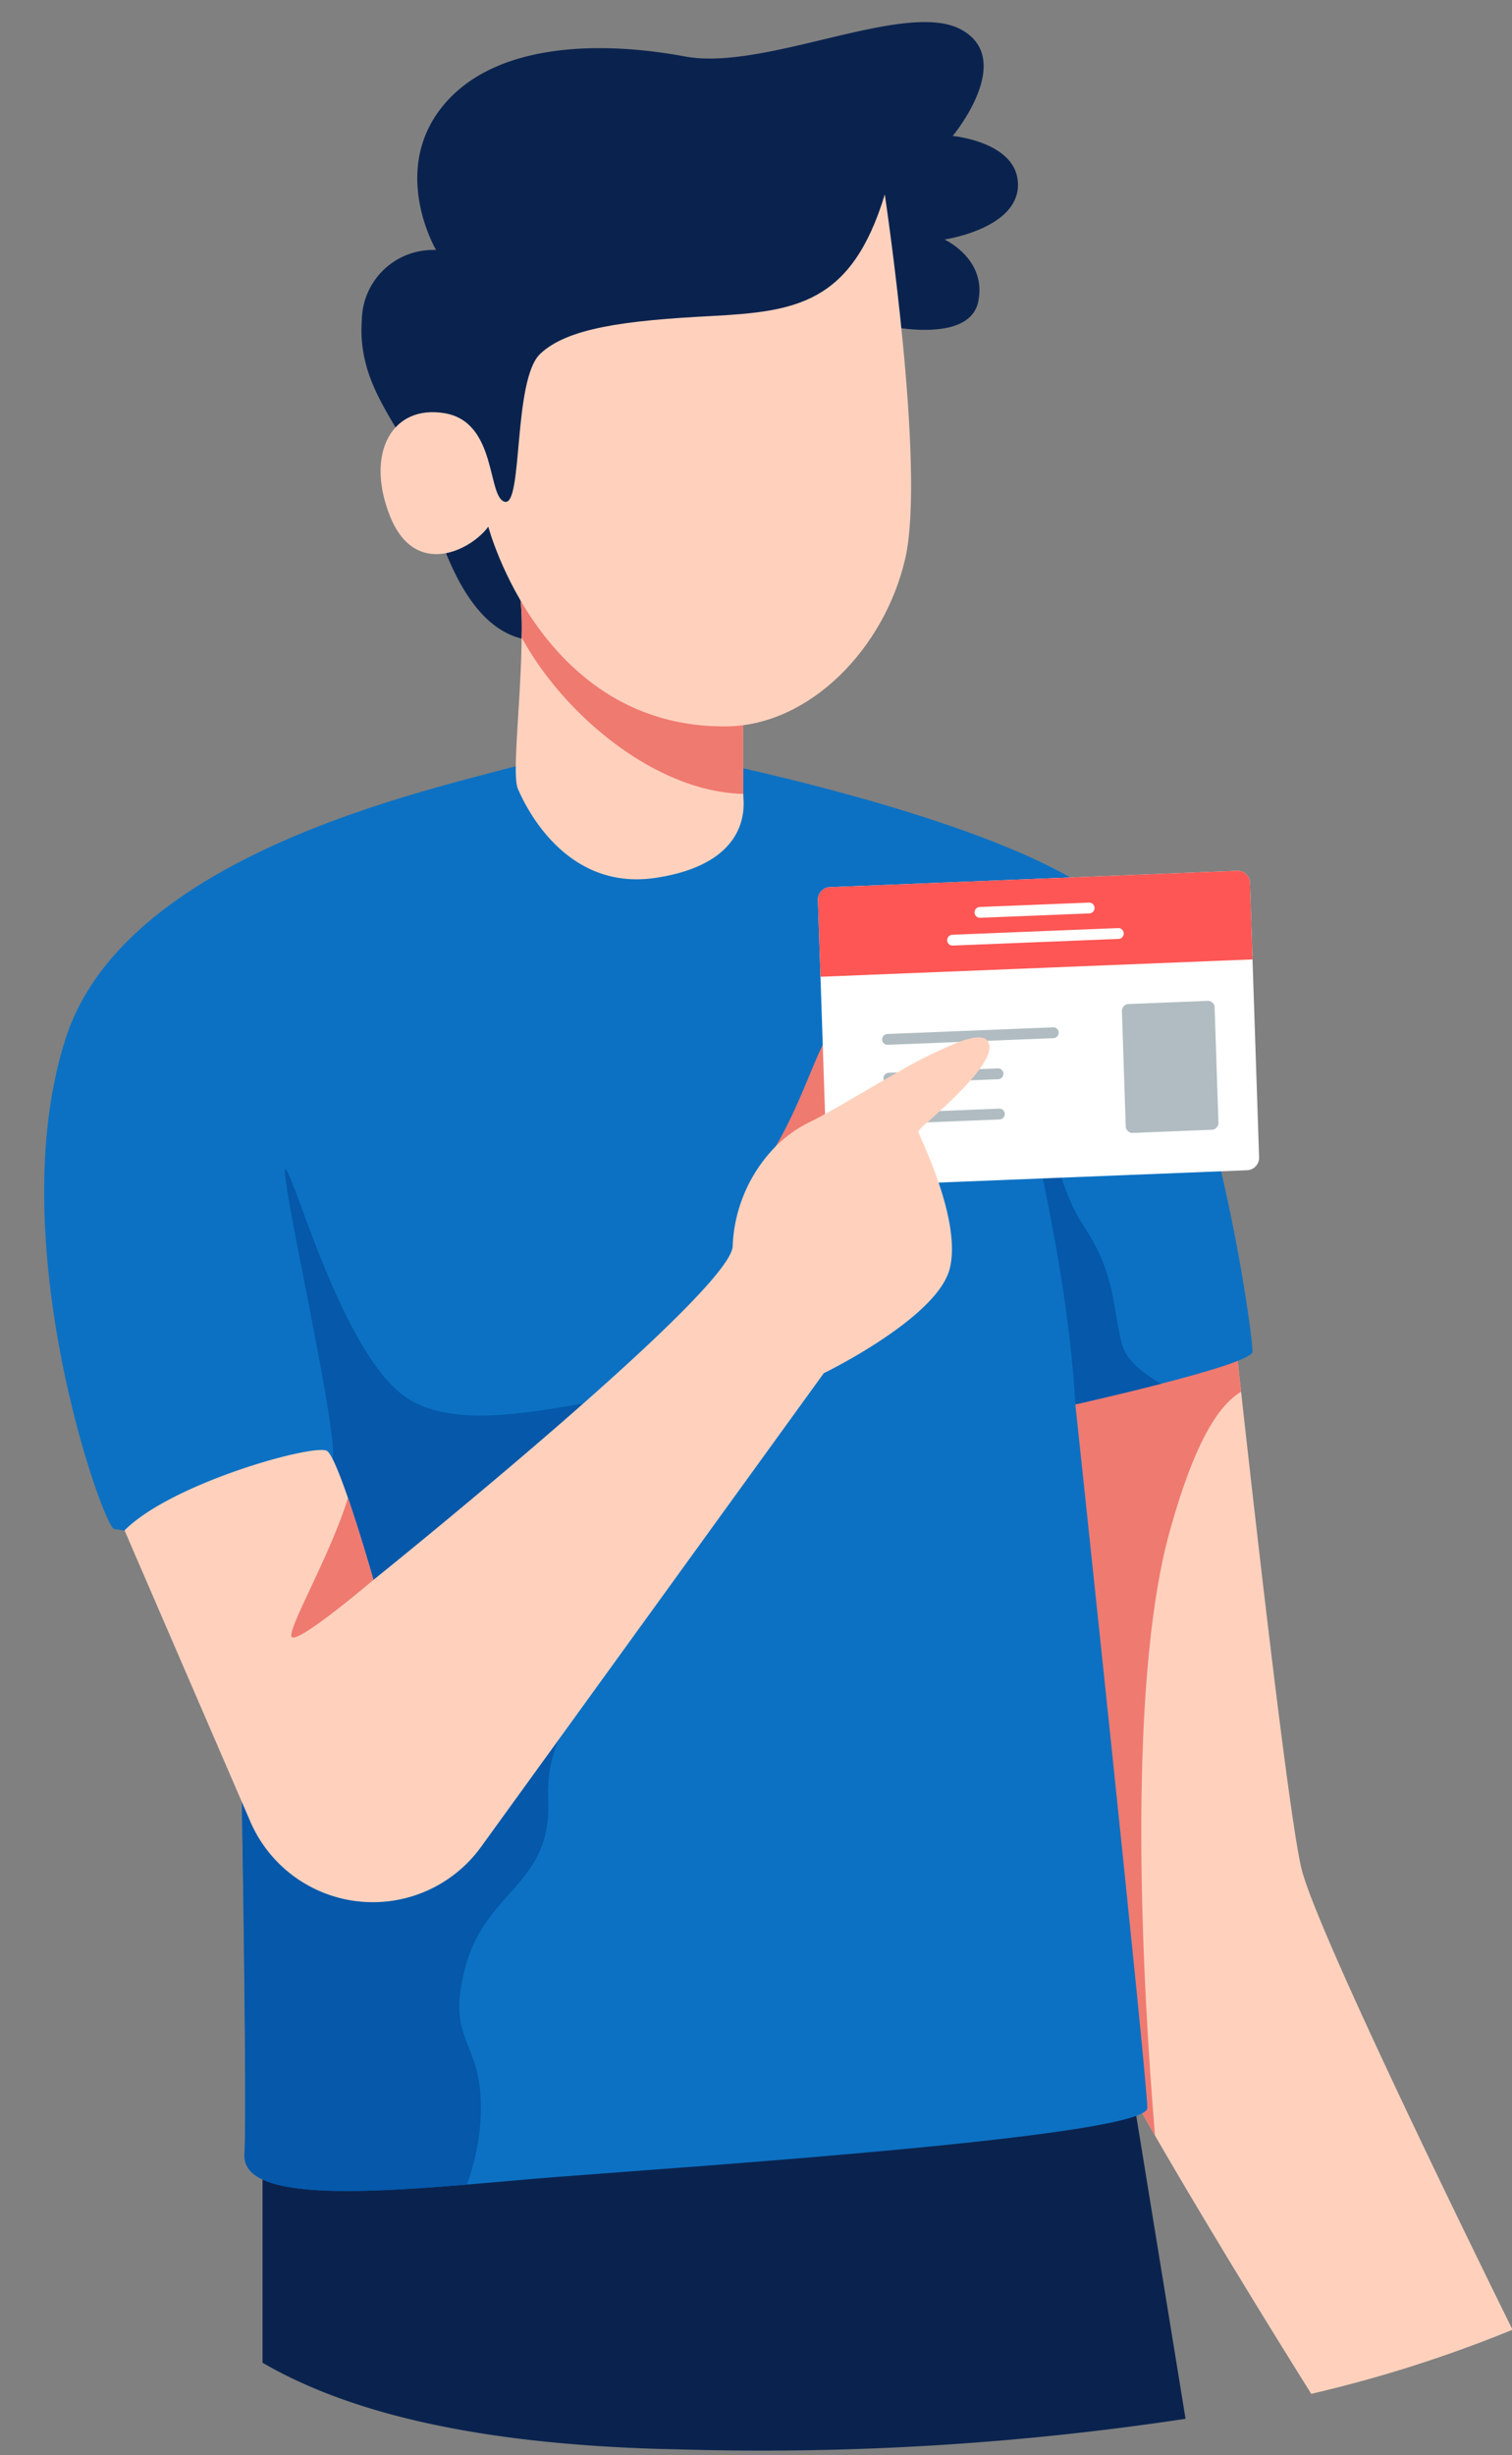 <?xml version="1.0" encoding="UTF-8"?>
<!DOCTYPE svg PUBLIC '-//W3C//DTD SVG 1.0//EN'
          'http://www.w3.org/TR/2001/REC-SVG-20010904/DTD/svg10.dtd'>
<svg data-name="Layer 1" height="200.0" preserveAspectRatio="xMidYMid meet" version="1.0" viewBox="-3.6 -1.8 123.2 200.0" width="123.2" xmlns="http://www.w3.org/2000/svg" xmlns:xlink="http://www.w3.org/1999/xlink" zoomAndPan="magnify"
><rect x="-3.6" y="-1.8" width="123.2" height="200.0" fill="#808080" stroke="none"/><g id="change1_1"
  ><path d="M119.643,187.973a107.31,107.31,0,0,1-16.4,5.223c-3.13-5-8.376-13.5-12.733-21.043-.35-.611-.7-1.217-1.037-1.813-.251-.436-.5-.872-.738-1.3-.905-1.6-1.747-3.13-2.486-4.527a45.434,45.434,0,0,1-3.012-6.463c-2.083-6.776-5.332-51.178-5.332-51.178l3.509-5.247,1.336-.042,3.679-.119,9.958-.322s.341,3.168.862,7.913c.085.8.18,1.629.274,2.5,1.473,13.273,3.968,34.964,4.93,38.885C103.724,155.609,117.044,182.713,119.643,187.973Z" fill="#ffd1bd"
  /></g
  ><g id="change2_1"
  ><path d="M97.525,111.562c-1.671,1.037-3.632,3.594-5.777,11.236-3.7,13.178-2.159,38.3-1.236,49.355-3.556-6.155-6.525-11.667-7.273-14.1-2.083-6.776-5.332-51.178-5.332-51.178l3.509-5.247,14.973-.483S96.853,105.463,97.525,111.562Z" fill="#ef7a70"
  /></g
  ><g id="change3_1"
  ><path d="M93,195.228a230.616,230.616,0,0,1-41.03,2.5c-16.161-.294-26.948-2.87-34.178-7.065V173.574l17.742-2.349,50.719-6.71,1.714-.227.772,4.754.246,1.511Z" fill="#0a234e"
  /></g
  ><g id="change4_1"
  ><path d="M40.642,59.93C36.484,61.639,7.159,66.246,1.78,82.7s3.054,39.918,3.911,40.041,4.153.729,4.153.729l6.047,12.572.066.137s.611,32.872.365,37.517c-.194,3.651,8.9,3.22,18.116,2.453,2.5-.2,5.01-.441,7.349-.621,10.948-.857,48.1-3.3,48.1-5.62s-5.866-57.31-5.866-57.31,3.466-.772,7-1.686c3.651-.937,7.377-2.036,7.434-2.595.1-1.1-3.93-31.02-12.87-37.389s-32.607-11-32.607-11Z" fill="#0c71c3"
  /></g
  ><g id="change5_1"
  ><path d="M91.024,110.913c-3.537.914-7,1.686-7,1.686-.8-14.267-5.56-28.7-3.912-26.749s1.923,8.173,4.584,12.207,2.3,6.506,3.12,9.622C88.164,109.01,89.551,110.1,91.024,110.913Z" fill="#0558aa"
  /></g
  ><g id="change5_2"
  ><path d="M50.505,127.018c-5.223,9.162-9.712,11-9.437,17.87S36,152.128,34.315,158.45s1.53,5.777,1.255,12.193a18.8,18.8,0,0,1-1.132,5.507c-9.219.767-18.31,1.2-18.116-2.453.246-4.645-.365-37.517-.365-37.517l-.066-.137,7.59-19.031c.63-1.728-4.683-24.822-3.769-23.538s4.494,14.3,9.347,18.235,15.181.184,19.964.184S55.733,117.85,50.505,127.018Z" fill="#0558aa"
  /></g
  ><g id="change3_2"
  ><path d="M40.608,50.374c-5.866.3-8.245-7.6-9.591-12.372s-5.562-7.828-5.134-13.754a5.8,5.8,0,0,1,6.049-5.683s-3.788-6.415.55-11.731S45.679,1.58,52.217,2.8,70.18-1.842,74.7.6s-.672,8.676-.672,8.676,5.377.489,5.316,4.033-5.988,4.4-5.988,4.4,3.483,1.588,2.749,5.071-7.454,1.955-7.454,1.955l-3.727,3.788Z" fill="#0a234e"
  /></g
  ><g id="change1_2"
  ><path d="M49.832,69.706c-7.268,1.1-10.569-5.683-11.241-7.274-.492-1.165.27-7.221.313-12.311a24.8,24.8,0,0,0-.313-4.854l18.4,6.473s-.062,8.874-.024,11.128c0,.189.01.336.015.421C57.044,64.388,57.106,68.607,49.832,69.706Z" fill="#ffd1bd"
  /></g
  ><g id="change2_2"
  ><path d="M56.968,62.868c-7.145-.152-14.65-6.449-18.064-12.747a24.8,24.8,0,0,0-.313-4.854l18.4,6.473S56.93,60.614,56.968,62.868Z" fill="#ef7a70"
  /></g
  ><g id="change1_3"
  ><path d="M68.494,14.04c-2.709,8.944-7.292,9.545-14.236,9.909s-11.622.968-13.843,3.076-1.4,12.371-2.87,12.052-.6-6.491-4.916-7.217-6.484,3.3-4.447,8.393,6.584,2.778,8.007.851c0,0,4.326,16.432,19.414,16.265,6.767-.075,12.87-6.329,14.559-13.682S68.494,14.04,68.494,14.04Z" fill="#ffd1bd"
  /></g
  ><g id="change2_3"
  ><path d="M58.494,93.322c3.218-4.594,4.407-9.951,5.77-11.257s3.957-.549,3.2,4.518a34.213,34.213,0,0,1-2.768,9.105Z" fill="#ef7a70"
  /></g
  ><g id="change6_1"
  ><path d="M98.248,70.106l.745,22.364a1.02,1.02,0,0,1-.975,1.054L64.834,94.855a1,1,0,0,1-1.043-.973l-.745-22.364a1.02,1.02,0,0,1,.975-1.054l33.184-1.332A1,1,0,0,1,98.248,70.106Z" fill="#fff"
  /></g
  ><g id="change7_1"
  ><path d="M98.248,70.106l.208,6.245-35.2,1.413-.208-6.246a1.02,1.02,0,0,1,.975-1.054l33.184-1.332A1,1,0,0,1,98.248,70.106Z" fill="#fe5654"
  /></g
  ><g id="change6_2"
  ><path d="M85.163,72.605l-8.9.357a.435.435,0,0,1-.453-.422h0a.444.444,0,0,1,.424-.459l8.9-.357a.437.437,0,0,1,.453.423h0A.443.443,0,0,1,85.163,72.605Z" fill="#fff"
  /></g
  ><g id="change6_3"
  ><path d="M87.54,74.682l-13.51.542a.437.437,0,0,1-.453-.423h0A.443.443,0,0,1,74,74.343L87.51,73.8a.435.435,0,0,1,.453.422h0A.443.443,0,0,1,87.54,74.682Z" fill="#fff"
  /></g
  ><g id="change8_1"
  ><path d="M77.735,86.11l-8.9.357a.437.437,0,0,1-.453-.423h0a.443.443,0,0,1,.424-.458l8.9-.357a.435.435,0,0,1,.453.422h0A.444.444,0,0,1,77.735,86.11Z" fill="#b0bcc1"
  /></g
  ><g id="change8_2"
  ><path d="M77.845,89.389l-8.9.357a.436.436,0,0,1-.453-.423h0a.444.444,0,0,1,.424-.458l8.9-.357a.436.436,0,0,1,.453.423h0A.443.443,0,0,1,77.845,89.389Z" fill="#b0bcc1"
  /></g
  ><g id="change8_3"
  ><path d="M82.238,82.766l-13.509.542a.436.436,0,0,1-.453-.423h0a.443.443,0,0,1,.423-.458l13.51-.542a.437.437,0,0,1,.453.423h0A.443.443,0,0,1,82.238,82.766Z" fill="#b0bcc1"
  /></g
  ><g id="change8_4"
  ><path d="M95.146,90.226l-6.447.259a.551.551,0,0,1-.572-.534l-.312-9.386a.559.559,0,0,1,.534-.578l6.447-.259a.552.552,0,0,1,.572.534l.312,9.386A.559.559,0,0,1,95.146,90.226Z" fill="#b0bcc1"
  /></g
  ><g id="change1_4"
  ><path d="M76.212,85.291c-.213.3-.464.6-.729.909a34.472,34.472,0,0,1-2.5,2.5c-.384.351-.734.668-1.023.924a4.4,4.4,0,0,0-.739.734c0,.137.891,1.922,1.658,4.176s1.411,4.986.909,7c-1.009,4.034-10.266,8.523-10.266,8.523L35.594,148.648a10.876,10.876,0,0,1-18.794-2.06L6.548,122.86c3.907-3.906,15.517-7.084,16.493-6.473.383.242,1.046,1.9,1.709,3.826,1.037,3.012,2.079,6.681,2.079,6.681S56.007,103.465,56.1,99.705a12.274,12.274,0,0,1,3.509-8.126l0,0a10.192,10.192,0,0,1,2.718-1.951c.383-.19.819-.417,1.3-.682,1.108-.606,2.429-1.387,3.807-2.188.322-.189.654-.379.98-.563l1.1-.635a38.422,38.422,0,0,1,5.014-2.481c1.17-.426,2.027-.53,2.339-.095a.3.3,0,0,1,.034.043C77.226,83.558,76.875,84.387,76.212,85.291Z" fill="#ffd1bd"
  /></g
  ><g id="change2_4"
  ><path d="M26.829,126.894s-6.17,5.256-6.658,4.646c-.431-.54,3.182-6.7,4.579-11.327C25.787,123.225,26.829,126.894,26.829,126.894Z" fill="#ef7a70"
  /></g
></svg
>

